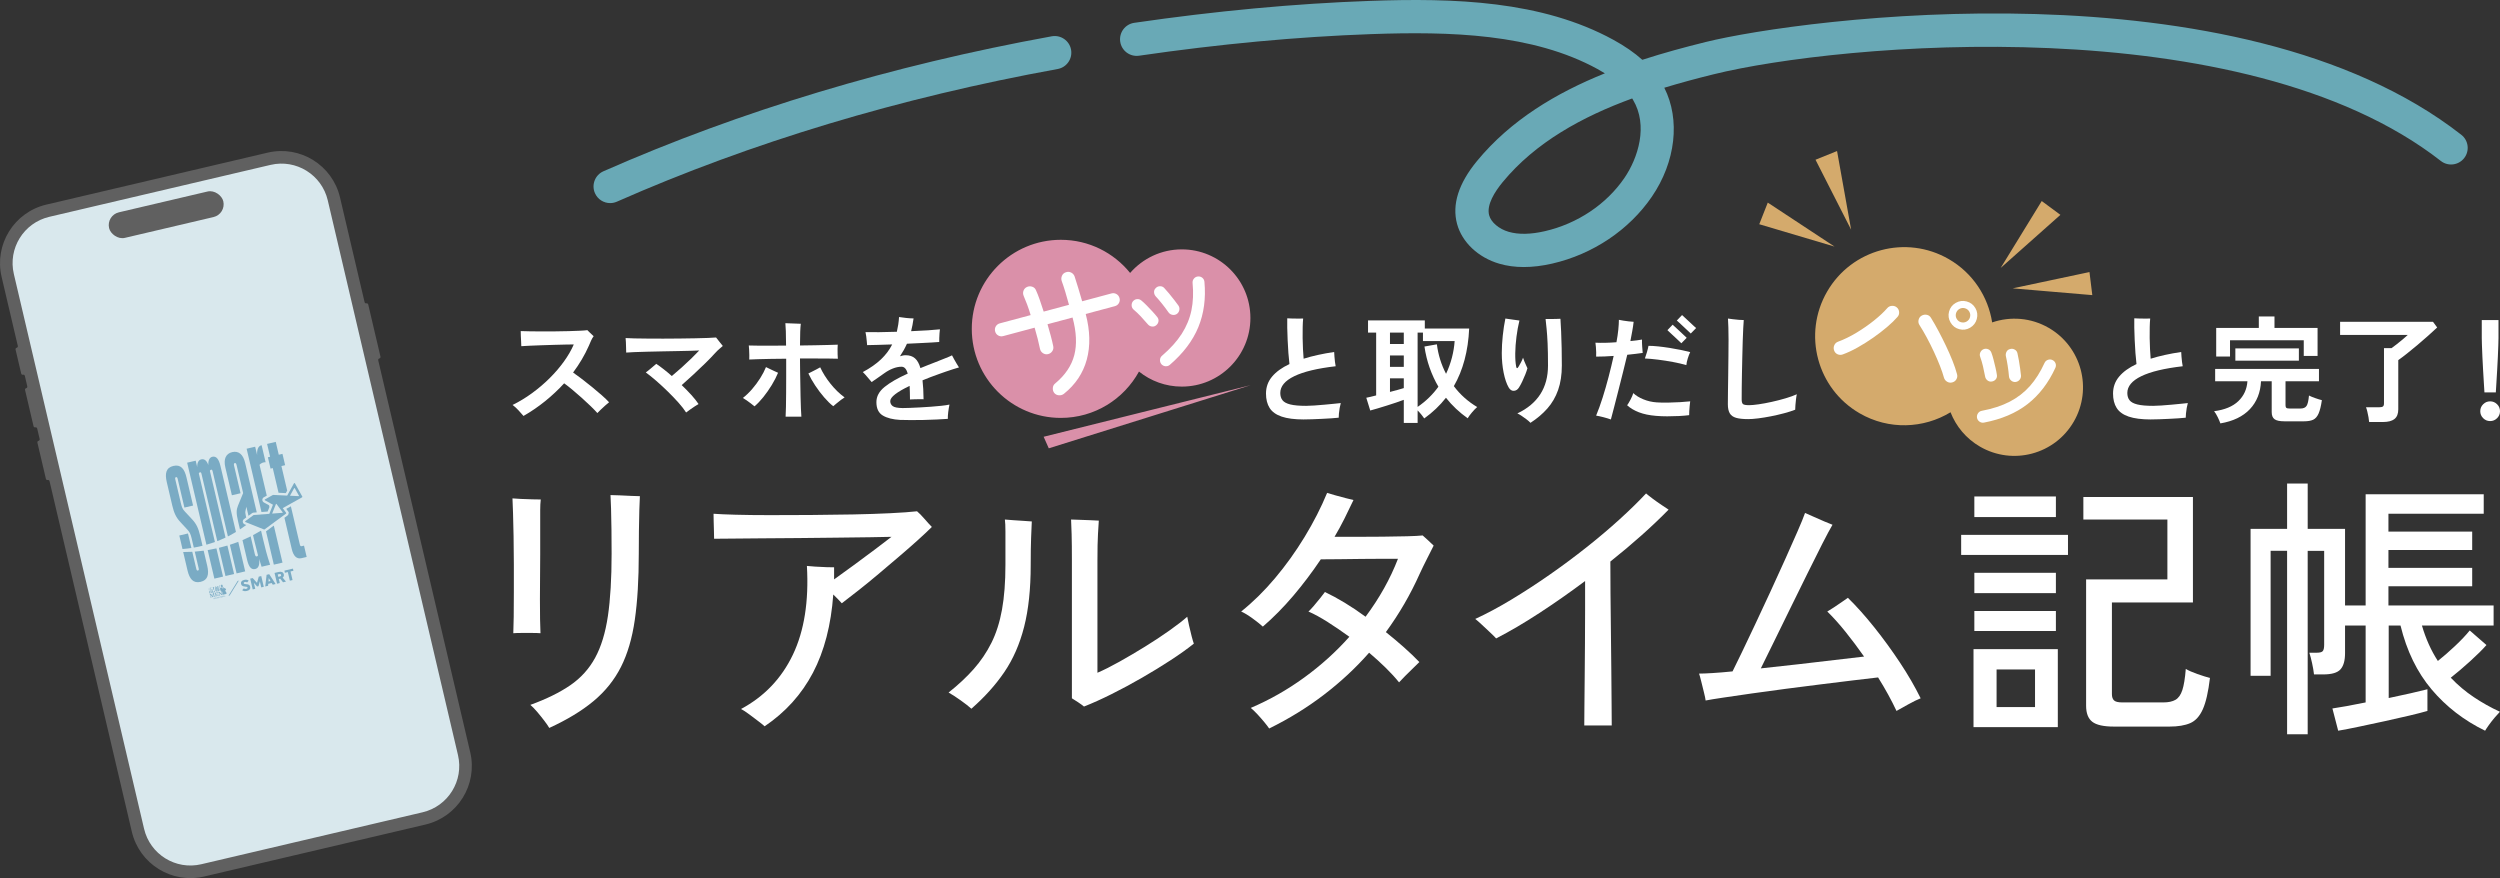 <?xml version="1.0" encoding="UTF-8"?><svg id="_レイヤー_2" xmlns="http://www.w3.org/2000/svg" viewBox="0 0 718.456 252.35"><rect x="0" y="0" width="718.456" height="252.35" fill="#333333" stroke="none"/><defs><style>.cls-1{fill:#7aabc4;}.cls-2{fill:#d9e8ed;}.cls-3{fill:#fff;}.cls-4{fill:#606060;}.cls-5{fill:#da90a9;}.cls-5,.cls-6{fill-rule:evenodd;}.cls-7{fill:#69a9b6;}.cls-6{fill:#d4aa6c;}</style></defs><g id="_レイヤー_2-2"><path class="cls-3" d="M150.446,119.542c-.378-.467-.862-1.012-1.452-1.635-.59-.623-1.151-1.135-1.685-1.535,1.913-.935,3.776-2.063,5.589-3.387,1.813-1.323,3.499-2.758,5.056-4.305,1.557-1.546,2.931-3.148,4.121-4.806,1.19-1.657,2.13-3.287,2.82-4.889-.556,0-1.33.012-2.319.034-.99.022-2.097.05-3.32.084-1.224.033-2.448.072-3.671.117-1.224.045-2.347.089-3.371.133-1.023.045-1.824.089-2.403.134,0-.334-.017-.768-.05-1.302-.033-.534-.062-1.084-.084-1.652-.022-.567-.033-1.029-.033-1.385.667.022,1.523.045,2.569.066,1.045.022,2.208.034,3.487.034s2.581-.005,3.905-.017c1.323-.011,2.597-.034,3.821-.067,1.223-.033,2.303-.072,3.237-.117.934-.044,1.646-.1,2.136-.167.133.133.317.317.55.551.234.233.473.462.718.684.245.223.422.389.534.5-.267.356-.517.79-.75,1.301-.234.512-.44.99-.618,1.435-.601,1.357-1.279,2.676-2.036,3.955-.756,1.28-1.591,2.531-2.503,3.754.712.49,1.546,1.101,2.503,1.835.957.734,1.936,1.507,2.937,2.319,1.001.812,1.936,1.602,2.803,2.369.867.768,1.568,1.441,2.102,2.019-.267.2-.629.506-1.084.918-.456.412-.901.823-1.335,1.234-.434.412-.751.729-.951.951-.467-.534-1.101-1.19-1.902-1.969-.801-.778-1.664-1.58-2.586-2.403-.923-.823-1.83-1.607-2.72-2.353-.89-.745-1.668-1.352-2.336-1.819-1.668,1.824-3.487,3.532-5.457,5.123-1.969,1.591-4.043,3.009-6.224,4.255Z"/><path class="cls-3" d="M197.173,118.541c-.534-.846-1.263-1.786-2.186-2.82-.923-1.034-1.941-2.097-3.053-3.187-1.113-1.089-2.219-2.113-3.32-3.07-1.102-.957-2.108-1.769-3.021-2.436.467-.334.979-.74,1.535-1.218.556-.478,1.045-.896,1.468-1.251.667.445,1.385.968,2.153,1.568s1.54,1.246,2.319,1.936c.912-.756,1.863-1.579,2.853-2.469.99-.89,1.924-1.763,2.803-2.62.878-.856,1.619-1.607,2.219-2.253-.467.022-1.235.05-2.303.084-1.068.034-2.314.062-3.737.084-1.424.022-2.903.05-4.438.084s-3.015.067-4.438.1c-1.424.033-2.675.072-3.754.117-1.079.045-1.852.089-2.319.134,0-.356-.011-.806-.033-1.352-.022-.545-.039-1.085-.05-1.619-.011-.534-.039-.935-.084-1.202.579.045,1.418.079,2.52.1,1.102.022,2.364.04,3.788.05,1.423.011,2.925.017,4.505.017,1.58,0,3.159-.011,4.739-.033,1.58-.022,3.064-.044,4.455-.067,1.39-.022,2.608-.055,3.654-.1,1.045-.044,1.824-.088,2.336-.133.267.334.601.756,1.001,1.268.401.512.712.901.935,1.168-.29.267-.612.545-.968.834-.356.29-.756.679-1.201,1.168-.824.912-1.78,1.902-2.87,2.97-1.09,1.068-2.219,2.142-3.387,3.221s-2.297,2.097-3.387,3.053c1.001.957,1.93,1.908,2.787,2.854.856.946,1.54,1.808,2.052,2.586-.245.134-.612.362-1.101.684-.49.323-.968.651-1.435.985-.467.334-.812.589-1.035.768Z"/><path class="cls-3" d="M216.826,116.772c-.29-.245-.64-.522-1.051-.834-.412-.312-.823-.612-1.235-.901-.412-.289-.762-.511-1.051-.667.935-.734,1.824-1.59,2.67-2.569.845-.979,1.613-2.013,2.303-3.104.689-1.09,1.246-2.158,1.668-3.204.289.133.656.312,1.101.534.445.223.89.434,1.335.634.445.2.79.356,1.035.467-.467,1.134-1.074,2.314-1.819,3.537-.746,1.224-1.547,2.37-2.403,3.438-.857,1.068-1.708,1.958-2.553,2.669ZM225.769,119.742c.044-.646.078-1.568.1-2.77.022-1.201.039-2.569.05-4.104.011-1.535.017-3.148.017-4.839v-4.939c-1.535,0-2.999.017-4.389.05-1.391.034-2.625.062-3.704.084-1.079.022-1.919.056-2.52.1.022-.334.028-.751.017-1.251s-.028-1.006-.05-1.518c-.022-.512-.056-.935-.1-1.269.734.022,1.657.04,2.77.05,1.112.012,2.353.012,3.721,0,1.368-.011,2.775-.017,4.221-.017,0-1.713-.022-3.092-.066-4.138-.045-1.045-.089-1.813-.134-2.303.579.022,1.307.05,2.186.084.878.033,1.629.062,2.252.084-.066.49-.123,1.224-.167,2.203-.045.979-.067,2.325-.067,4.038,1.535-.021,3.003-.044,4.405-.066,1.402-.022,2.664-.05,3.788-.084s2.008-.061,2.653-.084c-.022.312-.039.729-.05,1.251-.011.523-.005,1.04.017,1.552.021.512.044.923.066,1.235-.667-.022-1.563-.039-2.687-.05-1.124-.011-2.386-.017-3.788-.017h-4.405c0,1.023.011,2.164.033,3.42.022,1.257.044,2.537.067,3.838.022,1.302.044,2.564.067,3.788.021,1.224.055,2.331.1,3.321.044.99.088,1.774.133,2.353h-4.539ZM239.451,116.739c-.846-.667-1.718-1.523-2.62-2.57-.901-1.045-1.747-2.163-2.536-3.354-.79-1.19-1.452-2.353-1.985-3.487.267-.134.611-.306,1.034-.518.422-.211.856-.434,1.302-.667.445-.233.801-.428,1.068-.584.711,1.558,1.69,3.121,2.937,4.689,1.246,1.568,2.603,2.887,4.071,3.955-.267.156-.606.389-1.018.701-.412.312-.818.634-1.218.968-.4.334-.746.623-1.035.868Z"/><path class="cls-3" d="M258.704,120.677c-2.114-.112-3.783-.534-5.006-1.269-1.224-.734-1.835-2.013-1.835-3.837,0-1.646.784-3.104,2.353-4.372,1.569-1.268,3.788-2.547,6.658-3.838-.178-.623-.412-1.106-.701-1.452-.29-.345-.656-.517-1.101-.517-.779,0-1.597.167-2.453.5-.856.334-1.685.79-2.486,1.368-.49.356-1.074.768-1.752,1.235-.679.467-1.308.901-1.886,1.301-.334-.378-.746-.862-1.235-1.452-.489-.589-.923-1.062-1.301-1.418,2.113-1.134,3.854-2.353,5.223-3.654,1.368-1.302,2.441-2.731,3.22-4.289-1.535.045-2.942.089-4.222.134-1.279.045-2.275.066-2.986.066-.022-.289-.056-.662-.1-1.118-.045-.456-.095-.923-.15-1.402-.056-.478-.128-.884-.217-1.218,1.001.022,2.303.028,3.904.017,1.602-.011,3.304-.05,5.106-.117.155-.645.289-1.324.4-2.036.111-.712.189-1.446.233-2.203.512.089,1.185.178,2.019.267.834.089,1.552.133,2.153.133-.179,1.313-.412,2.536-.701,3.671,1.757-.067,3.376-.15,4.855-.25,1.48-.1,2.619-.194,3.42-.283-.045.289-.082.662-.115,1.118-.033.457-.057.913-.068,1.368-.01.457-.016.84-.016,1.151-.512.045-1.246.095-2.203.15-.957.056-2.041.111-3.253.167-1.213.056-2.486.117-3.821.184-.29.646-.601,1.263-.935,1.852-.334.59-.69,1.174-1.068,1.752.267-.089.534-.161.801-.217.267-.055.545-.084.834-.084,1.112,0,2.007.301,2.687.901.678.601,1.196,1.535,1.552,2.803.645-.267,1.318-.539,2.02-.818.699-.278,1.428-.562,2.186-.851,1.045-.422,2.023-.812,2.936-1.168.912-.355,1.559-.634,1.936-.834.156.289.357.662.602,1.118.244.457.5.901.768,1.335.268.434.479.773.635,1.018-.445.111-1.02.284-1.719.517-.701.233-1.402.467-2.104.701-.701.234-1.285.44-1.752.618-1.824.646-3.459,1.268-4.905,1.869.178,1.535.278,3.349.3,5.439-.334-.022-.751-.027-1.251-.017-.5.012-.99.022-1.468.033-.479.012-.874.028-1.185.05-.022-.712-.034-1.396-.034-2.052s-.022-1.273-.066-1.852c-1.825.867-3.209,1.668-4.155,2.402-.946.734-1.418,1.391-1.418,1.969,0,.601.234,1.079.701,1.435.467.356,1.413.545,2.837.567.534,0,1.235-.017,2.102-.05.868-.033,1.824-.078,2.87-.133,1.045-.056,2.103-.122,3.171-.201,1.066-.078,2.068-.167,3.002-.267.936-.1,1.713-.217,2.338-.351-.135.623-.252,1.335-.352,2.136s-.139,1.457-.117,1.969c-.934.067-2.008.128-3.219.184-1.213.056-2.459.1-3.739.134-1.279.033-2.508.044-3.688.033s-2.191-.028-3.037-.05Z"/><path class="cls-3" d="M374.703,120.543c-2.647,0-4.772-.272-6.374-.817-1.602-.545-2.753-1.368-3.454-2.47-.7-1.101-1.051-2.486-1.051-4.155,0-1.846.578-3.465,1.735-4.855,1.156-1.39,2.825-2.597,5.006-3.621-.112-.89-.212-1.941-.301-3.154-.089-1.212-.161-2.458-.217-3.738-.056-1.279-.095-2.469-.117-3.57-.022-1.102-.022-1.997,0-2.687.4.022.901.045,1.502.066.601.022,1.185.028,1.752.017s1.007-.017,1.318-.017c-.066.646-.111,1.458-.134,2.437s-.028,2.024-.017,3.137c.011,1.113.045,2.191.101,3.237.055,1.046.116,1.958.184,2.736,1.268-.4,2.636-.762,4.104-1.084,1.468-.322,3.025-.606,4.672-.851.021.378.05.823.083,1.335.034.512.084,1.018.15,1.518.067.5.134.918.2,1.251-5.251.601-9.216,1.552-11.896,2.854-2.682,1.301-4.021,2.909-4.021,4.822,0,.846.211,1.541.634,2.085.423.545,1.174.951,2.253,1.218,1.079.267,2.597.4,4.555.4.623,0,1.402-.033,2.337-.1.934-.067,1.907-.145,2.92-.234,1.012-.088,1.94-.178,2.786-.267s1.479-.156,1.902-.2c-.111.378-.217.846-.317,1.401-.1.557-.173,1.09-.217,1.602-.045.511-.066.912-.066,1.201-.601.067-1.324.128-2.169.184-.847.055-1.741.105-2.687.15-.946.044-1.869.084-2.771.117-.9.033-1.696.05-2.386.05Z"/><path class="cls-3" d="M403.426,121.544v-6.641c-.646.245-1.396.512-2.253.801-.856.29-1.747.579-2.67.868-.924.29-1.797.557-2.619.801-.824.245-1.524.445-2.103.601l-1.135-3.671c.289-.044.678-.128,1.168-.25.489-.122,1.045-.261,1.668-.417v-18.054h-2.336v-3.504h16.319v2.336h12.748c-.29,6.452-1.758,11.97-4.405,16.552.912,1.224,1.93,2.336,3.054,3.337,1.123,1.001,2.341,1.891,3.654,2.669-.468.4-.968.918-1.502,1.552-.534.634-.946,1.196-1.235,1.686-1.179-.846-2.291-1.757-3.337-2.737-1.046-.979-2.014-2.036-2.903-3.17-1.735,2.225-3.815,4.205-6.24,5.94-.156-.245-.417-.595-.784-1.051-.367-.456-.74-.873-1.118-1.251v3.604h-3.971ZM399.454,98.852h3.972v-3.271h-3.972v3.271ZM399.454,105.426h3.972v-3.271h-3.972v3.271ZM399.454,112.634c.778-.2,1.513-.395,2.202-.584.689-.188,1.279-.361,1.77-.517v-2.803h-3.972v3.904ZM407.396,116.939c1.201-.823,2.303-1.724,3.304-2.703,1.001-.979,1.891-2.013,2.67-3.104-1.001-1.713-1.841-3.532-2.52-5.456s-1.174-3.955-1.485-6.09l3.571-.634c.378,3.003,1.256,5.829,2.636,8.477.712-1.513,1.273-3.064,1.686-4.655.411-1.591.673-3.176.784-4.756h-9.11v-2.436h-1.535v21.358Z"/><path class="cls-3" d="M436.526,111.366c-.378.601-.867.918-1.468.951-.601.034-1.102-.294-1.502-.984-.601-1.045-1.079-2.453-1.436-4.222-.355-1.769-.533-3.654-.533-5.656,0-1.557.094-3.226.283-5.006.188-1.78.439-3.415.751-4.906.646.089,1.34.189,2.086.301.745.111,1.396.2,1.952.267-.356,1.447-.64,2.999-.851,4.655-.212,1.658-.329,3.243-.351,4.756-.022,1.513.066,2.792.267,3.837.044.29.134.434.267.434.134,0,.289-.167.468-.5.178-.289.395-.679.65-1.168s.451-.935.584-1.335c.089.289.217.64.384,1.051s.334.795.501,1.151c.167.356.295.634.384.834-.134.49-.334,1.074-.601,1.752-.268.679-.562,1.357-.885,2.036-.322.679-.64,1.263-.951,1.752ZM439.83,121.511c-.267-.289-.64-.617-1.117-.984-.479-.367-.963-.712-1.452-1.035-.489-.323-.89-.55-1.201-.684,2.914-1.379,5.111-3.214,6.591-5.506,1.479-2.291,2.219-5.05,2.219-8.276,0-2.558-.039-4.672-.116-6.341-.078-1.668-.173-3.053-.284-4.155-.111-1.101-.212-2.052-.3-2.853h1.268c.534,0,1.073-.005,1.619-.017.545-.011,1.006-.028,1.385-.05.066.957.133,2.181.2,3.671.066,1.491.116,3.087.15,4.789.033,1.702.05,3.354.05,4.956,0,2.669-.356,5.017-1.068,7.042s-1.74,3.799-3.087,5.323c-1.346,1.524-2.965,2.897-4.855,4.121Z"/><path class="cls-3" d="M462.937,120.543c-.623-.223-1.341-.439-2.153-.651-.812-.211-1.507-.362-2.085-.45.645-1.557,1.268-3.281,1.868-5.173.601-1.891,1.168-3.859,1.702-5.907.534-2.046,1.023-4.071,1.469-6.073-1.803.133-3.482.2-5.039.2.021-.312.027-.723.017-1.235-.012-.512-.039-1.029-.084-1.552-.045-.522-.089-.929-.133-1.218.822.045,1.763.056,2.819.034s2.13-.078,3.221-.167c.244-1.29.422-2.492.534-3.604.11-1.112.166-2.058.166-2.837.334.067.757.145,1.269.234s1.04.162,1.585.217c.545.056,1.007.095,1.385.117-.089.846-.223,1.741-.4,2.687-.178.946-.355,1.897-.533,2.853.645-.066,1.251-.133,1.818-.2.567-.066,1.073-.144,1.519-.233-.022.534-.006,1.196.05,1.985.056.79.105,1.408.15,1.853-.579.089-1.252.178-2.02.267-.768.089-1.574.179-2.419.267-.356,1.513-.757,3.154-1.201,4.922-.445,1.769-.891,3.532-1.335,5.29-.445,1.757-.856,3.365-1.235,4.822-.378,1.458-.689,2.642-.934,3.554ZM475.886,119.509c-1.892-.156-3.516-.496-4.873-1.018s-2.491-1.196-3.403-2.019c.312-.445.645-1.006,1.001-1.685.355-.679.611-1.285.768-1.819.712.69,1.674,1.285,2.887,1.785,1.212.501,2.497.796,3.854.885.979.066,2.063.089,3.254.066,1.189-.022,2.347-.066,3.47-.133,1.124-.067,2.086-.145,2.887-.234-.045.356-.095.796-.149,1.318-.057.523-.096,1.023-.117,1.502-.022.479-.033.862-.033,1.151-.846.111-1.819.195-2.92.25-1.102.055-2.226.084-3.371.084s-2.23-.045-3.253-.133ZM484.629,104.925c-1.157-.334-2.453-.634-3.888-.901-1.436-.267-2.859-.489-4.271-.667-1.413-.178-2.665-.289-3.755-.334.178-.467.372-1.068.584-1.802.211-.734.361-1.346.45-1.835.823,0,1.764.056,2.82.167,1.057.112,2.146.256,3.271.434,1.123.178,2.196.373,3.221.584,1.022.211,1.913.417,2.669.617-.245.512-.479,1.124-.7,1.835-.223.712-.356,1.346-.4,1.902ZM483.193,98.651c-.045-.044-.2-.194-.467-.451-.268-.255-.59-.562-.968-.917-.379-.355-.757-.706-1.135-1.051-.379-.345-.701-.645-.968-.901s-.423-.406-.467-.451l1.501-1.568c.067.066.301.284.701.65.4.367.845.779,1.335,1.235.489.457.929.868,1.318,1.235.389.367.617.584.684.651l-1.535,1.568ZM485.896,95.848c-.066-.067-.295-.284-.684-.651-.39-.367-.829-.778-1.318-1.235-.489-.456-.93-.867-1.318-1.234-.39-.367-.617-.573-.684-.618l1.501-1.568c.067.067.301.284.701.651s.845.779,1.335,1.235c.489.456.929.868,1.318,1.234.389.367.617.573.684.618l-1.535,1.568Z"/><path class="cls-3" d="M502.362,120.443c-1.447,0-2.593-.123-3.438-.367-.846-.245-1.452-.679-1.819-1.301-.366-.623-.55-1.49-.55-2.603,0-1.045.011-2.28.033-3.704.021-1.424.044-2.903.066-4.438.022-1.891.045-3.771.066-5.64.022-1.869.034-3.471.034-4.806,0-1.202-.017-2.37-.051-3.504-.033-1.135-.072-1.98-.116-2.537.312.045.756.106,1.335.184.578.079,1.168.139,1.769.184.601.045,1.079.067,1.435.067-.045.49-.095,1.268-.15,2.336s-.105,2.309-.149,3.721c-.045,1.413-.084,2.903-.117,4.472s-.066,3.126-.1,4.672c-.034,1.546-.057,2.976-.067,4.288-.012,1.313-.017,2.415-.017,3.304,0,.712.134,1.168.4,1.368.268.2.846.3,1.735.3.668,0,1.58-.084,2.736-.25,1.157-.167,2.414-.4,3.771-.701,1.356-.3,2.675-.639,3.954-1.018,1.279-.378,2.364-.767,3.254-1.168-.089.356-.167.824-.233,1.402-.066.579-.123,1.146-.167,1.702-.045.557-.066,1.001-.066,1.335-.913.356-1.975.696-3.188,1.018s-2.464.611-3.754.868c-1.291.255-2.515.456-3.671.601-1.157.145-2.136.217-2.937.217Z"/><path class="cls-3" d="M618.128,120.543c-2.647,0-4.772-.272-6.374-.817-1.602-.545-2.753-1.368-3.454-2.47-.7-1.101-1.051-2.486-1.051-4.155,0-1.846.578-3.465,1.735-4.855,1.156-1.39,2.825-2.597,5.006-3.621-.112-.89-.212-1.941-.301-3.154-.089-1.212-.161-2.458-.217-3.738-.056-1.279-.095-2.469-.117-3.57-.022-1.102-.022-1.997,0-2.687.4.022.901.045,1.502.066.601.022,1.185.028,1.752.017s1.007-.017,1.318-.017c-.066.646-.111,1.458-.134,2.437s-.028,2.024-.017,3.137c.011,1.113.045,2.191.101,3.237.055,1.046.116,1.958.184,2.736,1.268-.4,2.636-.762,4.104-1.084,1.468-.322,3.025-.606,4.672-.851.021.378.05.823.083,1.335.034.512.084,1.018.15,1.518.067.5.134.918.2,1.251-5.251.601-9.216,1.552-11.896,2.854-2.682,1.301-4.021,2.909-4.021,4.822,0,.846.211,1.541.634,2.085.423.545,1.174.951,2.253,1.218,1.079.267,2.597.4,4.555.4.623,0,1.402-.033,2.337-.1.934-.067,1.907-.145,2.92-.234,1.012-.088,1.94-.178,2.786-.267s1.479-.156,1.902-.2c-.111.378-.217.846-.317,1.401-.1.557-.173,1.09-.217,1.602-.045.511-.066.912-.066,1.201-.601.067-1.324.128-2.169.184-.847.055-1.741.105-2.687.15-.946.044-1.869.084-2.771.117-.9.033-1.696.05-2.386.05Z"/><path class="cls-3" d="M638.098,121.678c-.156-.467-.406-1.057-.751-1.769-.345-.712-.695-1.29-1.051-1.735,3.048-.4,5.367-1.363,6.958-2.887,1.59-1.523,2.464-3.432,2.619-5.723h-9.277v-3.538h29.834v3.538h-9.61v6.941c0,.334.077.567.233.701.155.133.479.2.968.2h3.07c.845,0,1.435-.25,1.769-.751s.567-1.496.701-2.987c.422.223,1.012.467,1.769.734.756.267,1.401.467,1.936.601-.245,1.691-.562,2.976-.951,3.854-.39.878-.907,1.468-1.552,1.769-.646.3-1.514.451-2.604.451h-5.673c-1.335,0-2.275-.2-2.819-.601-.546-.401-.818-1.08-.818-2.036v-8.876h-3.07c-.155,3.249-1.224,5.923-3.203,8.026-1.98,2.102-4.806,3.465-8.477,4.088ZM636.896,102.456v-8.209h12.247v-3.304h4.505v3.304h12.381v8.043h-3.971v-4.505h-21.191v4.672h-3.971ZM642.402,103.657v-3.538h18.255v3.538h-18.255Z"/><path class="cls-3" d="M680.847,121.277c-.022-.378-.084-.84-.184-1.385-.101-.545-.212-1.079-.334-1.602-.122-.522-.25-.939-.384-1.251h3.805c.489,0,.839-.072,1.051-.217.211-.145.317-.451.317-.918v-15.852h2.169c.422-.311.923-.689,1.502-1.134.578-.445,1.156-.912,1.735-1.402.578-.489,1.056-.912,1.435-1.268h-19.455v-3.771h26.697l1.201,1.635c-.713.667-1.552,1.435-2.52,2.303s-1.98,1.747-3.037,2.636c-1.057.89-2.075,1.725-3.054,2.503-.979.779-1.835,1.424-2.569,1.936v14.149c0,1.268-.362,2.191-1.085,2.77-.723.578-1.83.868-3.32.868h-3.971Z"/><path class="cls-3" d="M715.619,121.01c-.778,0-1.446-.278-2.002-.834-.557-.556-.834-1.223-.834-2.002s.277-1.446.834-2.002c.556-.556,1.224-.834,2.002-.834s1.446.279,2.003.834c.556.556.834,1.224.834,2.002s-.278,1.446-.834,2.002c-.557.556-1.225.834-2.003.834ZM713.984,112.768c-.045-.689-.101-1.596-.167-2.72s-.14-2.336-.217-3.638c-.078-1.301-.146-2.581-.2-3.838-.056-1.256-.101-2.369-.134-3.337s-.05-1.663-.05-2.086v-5.172h4.806v5.172c0,.423-.017,1.118-.051,2.086-.033.968-.078,2.081-.133,3.337-.056,1.257-.123,2.537-.2,3.838-.078,1.302-.15,2.514-.217,3.638-.067,1.124-.123,2.03-.167,2.72h-3.271Z"/><path class="cls-5" d="M299.924,125.518l1.476,3.323,58.043-18.16-59.519,14.838ZM327.324,106.781c3.374,2.699,7.646,4.323,12.302,4.323,10.89,0,19.719-8.829,19.719-19.719s-8.828-19.718-19.719-19.718c-5.93,0-11.236,2.63-14.85,6.773-4.691-5.806-11.867-9.523-19.913-9.523-14.134,0-25.592,11.457-25.592,25.591,0,14.135,11.458,25.592,25.592,25.592,9.687,0,18.115-5.383,22.461-13.32Z"/><path class="cls-3" d="M305.744,113.186c-.437.321-.923.458-1.458.414-.535-.046-.974-.27-1.314-.673-.312-.41-.449-.89-.406-1.439.042-.548.267-.979.678-1.292,2.873-2.396,4.703-5.11,5.49-8.139.786-3.029.62-6.632-.498-10.808l-7.199,1.929c.34,1.16.655,2.281.946,3.365.29,1.084.524,2.067.703,2.95.11.522.015,1.006-.288,1.449-.302.444-.714.721-1.236.832-.522.111-1.006.016-1.45-.287-.444-.302-.722-.714-.833-1.237-.178-.881-.398-1.839-.66-2.874-.263-1.034-.557-2.102-.882-3.208l-9.027,2.419c-.515.138-.996.08-1.442-.18-.447-.257-.74-.644-.878-1.16-.138-.514-.078-.995.181-1.442.258-.446.645-.739,1.159-.877l8.865-2.375c-.318-1.077-.655-2.091-1.012-3.042s-.684-1.763-.98-2.439c-.227-.52-.247-1.03-.062-1.531.186-.499.525-.859,1.019-1.079.492-.22.997-.238,1.511-.057.514.183.866.524,1.059,1.025.346.749.707,1.662,1.082,2.739.377,1.076.75,2.204,1.125,3.381l7.279-1.951c-.342-1.273-.696-2.515-1.064-3.725-.367-1.209-.711-2.25-1.033-3.123-.165-.507-.139-1.009.077-1.502.217-.494.579-.823,1.087-.988.527-.199,1.033-.183,1.518.051.482.235.821.602,1.014,1.102.301.907.645,2,1.03,3.275.386,1.278.771,2.577,1.153,3.897l8.418-2.255c.515-.138.996-.078,1.443.18.446.259.738.646.876,1.159.139.517.079.997-.179,1.443-.259.448-.646.739-1.16.877l-8.377,2.244c1.266,4.834,1.368,9.201.308,13.103-1.062,3.902-3.255,7.186-6.58,9.847Z"/><path class="cls-3" d="M332.26,93.485c-.355.299-.768.417-1.234.353-.468-.063-.852-.273-1.149-.629-.639-.758-1.314-1.514-2.024-2.269-.711-.753-1.384-1.394-2.019-1.921-.373-.307-.579-.696-.617-1.165-.038-.468.081-.887.362-1.253.307-.371.693-.584,1.158-.637.465-.052.884.076,1.257.382.483.394,1.006.879,1.566,1.455.562.576,1.107,1.149,1.638,1.718.53.571.973,1.084,1.328,1.54.333.377.468.797.404,1.265-.064.468-.287.856-.67,1.16ZM338.19,90.241c-.397.252-.827.331-1.287.235-.462-.093-.832-.336-1.111-.727-.523-.76-1.135-1.577-1.833-2.451-.699-.872-1.291-1.563-1.776-2.074-.325-.348-.501-.759-.525-1.232-.025-.473.137-.871.484-1.197.314-.345.717-.525,1.207-.54.489-.015.897.151,1.224.5.401.415.861.938,1.38,1.569.518.631,1.02,1.261,1.507,1.885.486.625.895,1.17,1.223,1.633.251.398.33.827.235,1.289-.094.46-.336.831-.727,1.109ZM336.179,104.857c-.356.298-.765.43-1.224.394-.461-.037-.854-.229-1.18-.578-.307-.383-.442-.811-.409-1.286.032-.472.227-.859.583-1.158,2.409-2.069,4.295-4.166,5.658-6.289,1.363-2.123,2.293-4.377,2.787-6.761.494-2.385.605-5.007.332-7.869-.043-.484.092-.904.402-1.264.311-.359.693-.556,1.149-.591.482-.042.901.085,1.257.382.356.297.555.688.598,1.169.434,4.767-.148,9.099-1.748,12.999-1.599,3.901-4.334,7.519-8.206,10.851Z"/><path class="cls-6" d="M601.291,84.812l-.815-6.628-22.07,4.685,22.885,1.943ZM586.759,57.774l-11.801,19.229,17.168-15.257-5.368-3.972ZM527.936,43.404l-6.191,2.503,10.237,20.106-4.046-22.609ZM508.028,58.225l-2.448,6.213,21.629,6.422-19.18-12.635ZM588.76,94.218c-5.136-2.965-11.045-3.34-16.248-1.56-1.16-7.374-5.515-14.181-12.484-18.203-12.24-7.068-27.892-2.874-34.959,9.367-7.067,12.242-2.873,27.892,9.367,34.96,8.389,4.844,18.38,4.396,26.112-.305,1.572,4.024,4.46,7.566,8.492,9.894,9.431,5.446,21.491,2.214,26.936-7.217,5.445-9.432,2.214-21.492-7.218-26.936Z"/><path class="cls-3" d="M529.575,101.857c-.513.183-1.011.167-1.49-.047-.479-.215-.812-.579-.994-1.093-.183-.513-.166-1.016.054-1.511.219-.493.584-.831,1.097-1.015,1.739-.64,3.509-1.505,5.309-2.595s3.476-2.255,5.025-3.498c1.552-1.243,2.808-2.419,3.771-3.528.338-.404.783-.626,1.332-.67.549-.042,1.024.106,1.428.446s.626.784.67,1.333c.042.549-.12,1.021-.485,1.417-.757.875-1.744,1.831-2.965,2.872-1.222,1.041-2.553,2.065-3.997,3.075-1.445,1.01-2.92,1.939-4.424,2.788s-2.946,1.524-4.33,2.028ZM561.071,109.888c-.507.157-1,.098-1.479-.175-.479-.272-.794-.675-.942-1.208-.264-.971-.648-2.097-1.149-3.378-.502-1.28-1.075-2.617-1.721-4.008-.646-1.392-1.329-2.756-2.048-4.095-.718-1.338-1.427-2.55-2.126-3.636-.285-.454-.364-.948-.237-1.48s.414-.928.86-1.187c.48-.278.981-.363,1.505-.253.521.109.923.405,1.202.886.711,1.148,1.435,2.415,2.169,3.801.734,1.387,1.447,2.803,2.137,4.25.689,1.446,1.312,2.869,1.871,4.266.558,1.397.988,2.673,1.29,3.828.155.507.106.995-.149,1.464-.255.469-.65.778-1.183.926ZM563.047,94.6c-1.085-.289-1.916-.93-2.493-1.926s-.722-2.036-.434-3.121c.296-1.112.94-1.95,1.933-2.514s2.03-.702,3.115-.413c1.112.296,1.952.934,2.519,1.912.568.979.704,2.024.408,3.136-.288,1.085-.925,1.918-1.907,2.499-.981.581-2.028.723-3.141.427ZM563.577,92.606c.57.151,1.104.084,1.603-.205.497-.289.818-.704.963-1.247.151-.569.082-1.103-.205-1.601-.289-.498-.719-.823-1.289-.975-.543-.145-1.062-.072-1.561.217-.498.289-.822.718-.974,1.287-.145.543-.072,1.063.217,1.561.288.498.703.818,1.246.963Z"/><path class="cls-3" d="M570.148,121.452c-.457.081-.877-.009-1.258-.27-.381-.261-.624-.623-.732-1.088-.075-.484.02-.924.284-1.319.264-.393.626-.631,1.083-.713,3.12-.592,5.8-1.47,8.041-2.632,2.24-1.16,4.169-2.651,5.785-4.472,1.617-1.82,3.02-4.039,4.211-6.656.204-.439.53-.737.978-.894.449-.157.88-.137,1.292.06.438.204.738.523.899.959.16.434.139.872-.065,1.311-2,4.348-4.664,7.814-7.994,10.398-3.331,2.584-7.505,4.357-12.523,5.316ZM572.42,109.64c-.457.082-.874-.021-1.247-.31-.374-.288-.601-.661-.682-1.119-.176-.976-.386-1.967-.624-2.976-.24-1.007-.505-1.898-.793-2.672-.17-.452-.155-.891.046-1.316.2-.427.513-.728.937-.905.453-.17.894-.162,1.323.024.43.188.729.507.899.959.223.582.434,1.263.633,2.042s.387,1.548.562,2.306.305,1.425.384,1.997c.102.492.008.924-.279,1.298-.29.374-.675.598-1.159.672ZM579.178,109.783c-.47.021-.881-.126-1.233-.438-.354-.312-.553-.706-.601-1.184-.075-.919-.197-1.933-.368-3.038s-.339-2-.506-2.684c-.108-.464-.057-.908.158-1.33.213-.422.553-.688,1.018-.796.444-.144.882-.1,1.315.131.432.231.702.579.812,1.044.141.56.279,1.243.413,2.048.134.806.256,1.601.368,2.385.11.785.191,1.46.244,2.025.021.471-.124.882-.437,1.235s-.707.552-1.184.6Z"/><path class="cls-3" d="M147.513,181.975c.052-1.052.091-2.617.118-4.696.026-2.077.04-4.432.04-7.063v-8.128c0-2.788-.027-5.458-.079-8.011-.053-2.551-.106-4.787-.158-6.708-.053-1.92-.106-3.301-.158-4.143.525.053,1.341.106,2.446.158,1.105.053,2.21.093,3.315.119,1.104.027,1.894.039,2.367.039-.106.896-.158,1.894-.158,2.999v12.706c0,2-.014,4.117-.04,6.354-.027,2.236-.039,4.433-.039,6.59s.012,4.091.039,5.801c.026,1.71.065,3.038.119,3.985-.58-.052-1.381-.079-2.407-.079h-3.039c-1,0-1.789.027-2.367.079ZM157.851,209.202c-.264-.474-.724-1.145-1.381-2.013-.658-.868-1.355-1.736-2.091-2.604-.737-.868-1.395-1.539-1.973-2.013,4.629-1.683,8.457-3.563,11.482-5.643,3.025-2.078,5.406-4.708,7.143-7.892s2.959-7.183,3.67-11.996c.71-4.814,1.065-10.799,1.065-17.954,0-2.368-.014-4.669-.04-6.906-.027-2.236-.067-4.235-.119-5.998-.053-1.762-.106-3.064-.158-3.907.631,0,1.512.027,2.644.079,1.13.053,2.249.106,3.354.158,1.105.053,1.92.079,2.446.079-.053.842-.106,2.158-.158,3.946-.053,1.79-.092,3.776-.118,5.958-.027,2.184-.04,4.38-.04,6.59,0,7.418-.382,13.771-1.145,19.059-.763,5.288-2.091,9.8-3.985,13.535-1.894,3.736-4.512,6.998-7.853,9.786-3.342,2.789-7.59,5.366-12.746,7.734Z"/><path class="cls-3" d="M219.74,208.729c-.264-.265-.829-.725-1.697-1.382-.868-.658-1.776-1.341-2.723-2.052-.947-.71-1.736-1.223-2.368-1.539,6.681-3.577,11.653-8.786,14.916-15.626,3.261-6.839,4.603-15.336,4.025-25.491.525.054,1.328.118,2.407.197,1.078.079,2.157.132,3.236.158,1.078.027,1.802.039,2.17.039v3.473c1.683-1.21,3.591-2.591,5.722-4.144,2.131-1.551,4.169-3.063,6.116-4.538,1.946-1.472,3.499-2.656,4.657-3.551-1.316.053-3.354.092-6.117.118-2.762.027-5.933.067-9.51.119-3.579.053-7.249.092-11.009.118-3.762.027-7.354.053-10.773.079-3.42.027-6.34.053-8.76.079-2.421.027-4.025.04-4.814.04,0-.474-.013-1.17-.039-2.091-.027-.92-.053-1.867-.079-2.841-.027-.973-.04-1.723-.04-2.249,1.368.106,3.473.197,6.313.276,2.841.079,6.129.118,9.865.118,3.735,0,7.667-.012,11.798-.04,4.13-.026,8.168-.079,12.114-.158,3.946-.079,7.523-.197,10.733-.355,3.209-.158,5.762-.342,7.656-.553.578.474,1.301,1.211,2.17,2.21.867,1,1.564,1.763,2.092,2.289-1,1-2.316,2.237-3.947,3.709-1.631,1.474-3.432,3.052-5.406,4.735-1.973,1.685-3.973,3.381-5.997,5.09-2.026,1.711-3.959,3.289-5.801,4.735-1.842,1.448-3.42,2.671-4.735,3.67-.264-.315-.619-.697-1.065-1.145-.447-.446-.907-.907-1.381-1.381-.631,8.787-2.579,16.284-5.84,22.492-3.263,6.209-7.892,11.339-13.89,15.39Z"/><path class="cls-3" d="M279.159,203.678c-.685-.632-1.71-1.434-3.078-2.407s-2.525-1.723-3.473-2.249c2.788-2.21,5.195-4.459,7.222-6.748,2.024-2.289,3.722-4.801,5.09-7.537,1.368-2.735,2.381-5.919,3.039-9.549.657-3.631.986-7.918.986-12.864v-9.589c0-1.5-.053-2.644-.158-3.433.632.053,1.46.119,2.486.197,1.026.079,2.024.146,2.999.197.973.053,1.723.106,2.249.158-.053,1-.118,2.552-.197,4.656-.079,2.105-.118,4.735-.118,7.892,0,6.893-.632,12.812-1.895,17.757-1.263,4.946-3.156,9.273-5.682,12.982s-5.683,7.221-9.471,10.536ZM311.516,203.046c-.369-.315-.947-.736-1.736-1.263-.789-.525-1.369-.894-1.736-1.104v-39.618c0-3.051-.027-5.564-.079-7.537-.053-1.973-.105-3.38-.157-4.222.524,0,1.314.027,2.367.079,1.052.053,2.117.092,3.196.118,1.078.027,1.881.067,2.407.119-.054.789-.132,2.065-.237,3.828-.105,1.763-.157,4.329-.157,7.695v32.199c1.841-.789,3.958-1.854,6.353-3.196,2.394-1.342,4.827-2.774,7.301-4.301,2.472-1.525,4.786-3.051,6.944-4.578,2.157-1.525,3.894-2.866,5.209-4.024.104.579.276,1.408.513,2.485.237,1.079.486,2.119.75,3.118.263,1,.474,1.71.631,2.131-1.842,1.474-4.052,3.052-6.629,4.734-2.578,1.685-5.327,3.368-8.247,5.052s-5.828,3.249-8.721,4.695c-2.895,1.447-5.552,2.644-7.971,3.591Z"/><path class="cls-3" d="M364.74,209.359c-.315-.474-.789-1.093-1.421-1.854-.631-.764-1.29-1.513-1.973-2.249-.685-.736-1.315-1.342-1.895-1.815,5.419-2.314,10.536-5.221,15.351-8.721,4.813-3.498,9.141-7.404,12.982-11.72-2.105-1.525-4.171-2.933-6.195-4.222-2.026-1.289-3.881-2.302-5.564-3.039.368-.315.868-.841,1.5-1.578.631-.736,1.263-1.499,1.894-2.289.632-.789,1.078-1.367,1.342-1.735,1.788.842,3.683,1.868,5.683,3.077,1.999,1.211,3.998,2.553,5.998,4.025,3.997-5.367,7.103-10.917,9.312-16.652h-4.262c-1.843,0-3.881.014-6.116.039-2.237.027-4.394.054-6.472.079-2.079.027-3.854.04-5.327.04-2.474,3.683-5.104,7.169-7.892,10.457-2.79,3.288-5.71,6.248-8.761,8.878-.685-.631-1.657-1.407-2.92-2.328-1.263-.92-2.367-1.591-3.314-2.013,3.366-2.683,6.602-5.865,9.707-9.549,3.104-3.683,5.945-7.642,8.523-11.877,2.577-4.235,4.735-8.457,6.472-12.667.474.158,1.223.382,2.249.671,1.025.29,2.052.566,3.078.829,1.025.264,1.775.448,2.249.553-.843,1.789-1.711,3.578-2.604,5.366-.896,1.79-1.843,3.526-2.841,5.209h6.234c2.472,0,4.998-.012,7.576-.04,2.577-.026,4.905-.065,6.984-.118,2.078-.052,3.591-.131,4.538-.237.421.369.959.855,1.618,1.46.657.605,1.17,1.092,1.539,1.46-.422.842-1.054,2.092-1.895,3.749-.842,1.657-1.553,3.117-2.131,4.38-2.632,5.893-5.867,11.471-9.707,16.73,1.841,1.474,3.577,2.934,5.209,4.381,1.63,1.447,3.104,2.854,4.419,4.222-.315.315-.882.868-1.696,1.657-.816.789-1.618,1.579-2.407,2.368s-1.369,1.395-1.736,1.814c-1.053-1.314-2.315-2.695-3.788-4.143-1.474-1.447-3.078-2.907-4.814-4.381-3.84,4.368-8.167,8.394-12.982,12.075-4.813,3.684-10.062,6.918-15.744,9.707Z"/><path class="cls-3" d="M455.293,208.491c0-1.263.012-3.104.039-5.524.026-2.419.052-5.169.079-8.247.025-3.078.052-6.274.079-9.589.025-3.314.039-6.55.039-9.707v-8.444c-4.367,3.263-8.748,6.327-13.14,9.194-4.395,2.868-8.537,5.301-12.431,7.3-.315-.367-.882-.934-1.696-1.696-.816-.763-1.632-1.525-2.446-2.289-.816-.762-1.435-1.302-1.855-1.618,3.315-1.525,6.8-3.394,10.457-5.603,3.656-2.21,7.312-4.59,10.97-7.143,3.656-2.552,7.194-5.182,10.615-7.892,3.419-2.709,6.59-5.393,9.51-8.05,2.92-2.656,5.432-5.116,7.537-7.379.42.369,1.052.868,1.894,1.5.842.631,1.697,1.237,2.565,1.815.868.58,1.539,1.026,2.013,1.342-4.684,4.788-10.26,9.76-16.731,14.916,0,2.525.013,5.552.039,9.076.026,3.525.065,7.221.119,11.088.052,3.867.091,7.604.118,11.207.025,3.604.052,6.801.079,9.589.025,2.789.039,4.84.039,6.155h-7.892Z"/><path class="cls-3" d="M545.017,204.309c-.685-1.473-1.474-3.024-2.367-4.656-.896-1.63-1.868-3.287-2.921-4.972-1.842.211-4.183.487-7.023.828-2.841.343-5.946.724-9.312,1.145-3.368.422-6.774.855-10.22,1.303-3.447.447-6.723.895-9.826,1.341-3.104.448-5.814.843-8.129,1.185-2.315.343-3.999.618-5.051.828-.053-.474-.211-1.235-.474-2.288-.264-1.053-.526-2.118-.789-3.196-.264-1.078-.474-1.828-.631-2.25.946,0,2.262-.052,3.945-.157s3.578-.263,5.683-.474c.632-1.263,1.512-3.064,2.644-5.406,1.131-2.341,2.407-5.023,3.828-8.05,1.42-3.024,2.88-6.155,4.38-9.392,1.499-3.235,2.92-6.353,4.262-9.352s2.525-5.669,3.552-8.011c1.025-2.34,1.748-4.116,2.17-5.327.525.211,1.328.566,2.407,1.065,1.077.501,2.156.974,3.235,1.42,1.078.448,1.828.75,2.249.908-.684,1.158-1.671,2.999-2.959,5.524-1.29,2.525-2.723,5.394-4.302,8.603-1.578,3.21-3.209,6.524-4.893,9.943-1.685,3.421-3.263,6.644-4.735,9.668-1.474,3.026-2.71,5.538-3.709,7.537,3.524-.367,7.115-.762,10.772-1.184,3.656-.421,7.143-.829,10.457-1.224s6.129-.723,8.444-.986c-1.736-2.473-3.512-4.84-5.327-7.103-1.815-2.262-3.565-4.209-5.248-5.841.474-.263,1.104-.657,1.894-1.184.79-.525,1.565-1.052,2.328-1.578.763-.525,1.328-.92,1.697-1.184,2.473,2.42,5.012,5.262,7.616,8.523,2.604,3.263,5.062,6.643,7.379,10.141,2.314,3.5,4.287,6.905,5.919,10.221-.947.368-2.131.946-3.552,1.736-1.421.789-2.553,1.42-3.394,1.894Z"/><path class="cls-3" d="M563.602,159.482v-5.762h30.7v5.762h-30.7ZM567.153,208.965v-22.413h24.229v22.413h-24.229ZM567.39,148.591v-5.919h23.439v5.919h-23.439ZM567.39,170.452v-5.84h23.439v5.84h-23.439ZM567.39,181.343v-5.761h23.439v5.761h-23.439ZM573.782,203.204h11.049v-10.812h-11.049v10.812ZM607.481,208.807c-2.947,0-5.012-.461-6.195-1.381-1.185-.921-1.776-2.459-1.776-4.616v-36.304h23.36v-17.205h-24.149v-6.471h31.489v30.305h-23.281v26.359c0,.79.197,1.382.592,1.776s1.196.592,2.407.592h11.759c1.473,0,2.644-.249,3.512-.75.868-.499,1.525-1.433,1.974-2.802.446-1.367.775-3.394.986-6.077.789.474,1.894.961,3.314,1.461s2.63.881,3.631,1.144c-.474,3.999-1.158,6.998-2.053,8.997s-2.104,3.327-3.63,3.985c-1.526.657-3.5.986-5.919.986h-16.021Z"/><path class="cls-3" d="M657.272,211.017v-52.719h-4.735v35.909h-5.761v-42.222h10.496v-13.022h5.919v13.022h10.733v22.018h5.919v-31.962h33.936v5.604h-27.385v5.13h24.07v5.288h-24.07v5.13h24.07v5.287h-24.07v5.524h30.226v5.762h-20.598c1.104,3.788,2.63,7.182,4.577,10.181,1.525-1.21,3.157-2.63,4.894-4.262,1.735-1.63,3.156-3.13,4.261-4.498l4.814,4.183c-1.158,1.315-2.723,2.868-4.695,4.656-1.974,1.789-3.828,3.367-5.564,4.735,1.999,2.104,4.195,3.959,6.59,5.563,2.394,1.605,4.905,3.013,7.537,4.222-.369.369-.855.908-1.46,1.618-.605.711-1.172,1.433-1.697,2.171-.526.735-.895,1.288-1.104,1.657-6.051-2.947-11.167-6.893-15.35-11.838s-7.17-11.075-8.958-18.389h-3.394v20.835c2.262-.474,4.381-.934,6.354-1.381s3.563-.829,4.774-1.145v6.234c-1.263.369-2.999.816-5.209,1.342-2.209.525-4.591,1.065-7.142,1.618-2.553.552-5.012,1.077-7.379,1.578-2.368.499-4.341.88-5.919,1.145l-1.658-6.393c2.21-.316,5.393-.895,9.55-1.736v-22.098h-5.919v7.971c0,2.105-.435,3.644-1.303,4.617s-2.513,1.46-4.932,1.46h-2.684c-.106-.947-.29-2.025-.553-3.236-.264-1.209-.526-2.209-.789-2.999h2.131c.895,0,1.473-.157,1.736-.473.263-.316.395-.92.395-1.815v-26.991h-4.735v52.719h-5.919Z"/><path class="cls-2" d="M13.03,61.251c-7.105,1.668-11.806,10.497-10.138,17.602l37.519,159.838c1.668,7.104,10.293,12.62,17.398,10.952l64.042-15.033c7.106-1.668,12.593-10.309,10.925-17.416L95.175,57.006c-1.668-7.106-9.765-12.745-16.87-11.077L13.03,61.251Z"/><path class="cls-4" d="M105.302,87.178h0c-.233.055-.466-.09-.521-.323l-7.068-30.112c-2.181-9.294-11.484-15.059-20.777-12.877l-63.596,14.928c-9.294,2.182-15.059,11.484-12.878,20.778l4.659,19.848c.055.233-.09.466-.323.521h-0c-.233.055-.378.288-.323.521l1.619,6.898c.055.233.288.378.521.323h0c.233-.055.466.09.521.323l.71,3.027c.055.233-.09.466-.323.521h-0c-.233.055-.378.288-.323.521l2.445,10.416c.055.233.288.378.521.323h0c.233-.055.466.09.521.323l.711,3.027c.055.233-.09.466-.323.521h-0c-.233.055-.378.288-.323.521l2.445,10.416c.055.233.288.378.521.323h0c.233-.055.466.09.521.323l23.648,100.744c2.182,9.294,11.484,15.059,20.778,12.878l63.597-14.928c9.293-2.181,15.059-11.484,12.877-20.777l-26.442-112.649c-.055-.233.09-.466.323-.521h0c.233-.055.378-.288.323-.521l-3.519-14.991c-.055-.233-.288-.378-.521-.323ZM131.619,217.009c1.725,7.35-2.834,14.707-10.184,16.432l-63.597,14.928c-7.35,1.725-14.707-2.834-16.432-10.185L3.98,78.745c-1.725-7.35,2.834-14.707,10.184-16.432l63.597-14.928c7.35-1.725,14.707,2.834,16.432,10.184l37.426,159.441Z"/><rect class="cls-4" x="30.906" y="57.929" width="33.714" height="7.541" rx="3.771" ry="3.771" transform="translate(-12.836 12.547) rotate(-13.21)"/><g id="_グループ_4"><path id="_パス_43" class="cls-1" d="M62.899,157.436l1.901,8.099,2.471-.58-1.919-8.175c-.768.229-1.549.44-2.342.631l-.111.026"/><path id="_パス_44" class="cls-1" d="M61.606,166.284l2.489-.584-1.902-8.102c-.835.184-1.672.346-2.513.485l1.925,8.202Z"/><path id="_パス_45" class="cls-1" d="M61.763,155.764l-4.631-19.728c.05-.157.182-.274.344-.306.206-.048.349.089.43.437l4.54,19.34c.808-.312,1.598-.65,2.369-1.014l-4.501-19.175c.04-.167.172-.297.34-.334.223-.052.363.086.444.434l4.4,18.746c.155-.077.309-.155.462-.233.633-.333,1.245-.689,1.844-1.059l-4.454-18.975c-.454-1.933-1.189-2.896-2.32-2.63-.739.174-1.226.884-1.165,2.372-.458-1.252-1.118-1.836-2.029-1.622-.721.169-1.195.849-1.162,2.23l-.435-1.855-2.455.576,5.535,23.58c.749-.212,1.491-.446,2.226-.703.073-.026.145-.053.217-.079"/><path id="_パス_46" class="cls-1" d="M67.992,164.785l2.473-.581-1.992-8.488c-.789.304-1.593.586-2.411.846l1.93,8.223Z"/><path id="_パス_47" class="cls-1" d="M72.715,153.792l.464,1.978c.297,1.266.605,2.494.972,3.827-.052.157-.182.275-.343.31-.276.065-.448-.125-.574-.663l-1.197-5.1c-.769.384-1.554.745-2.353,1.082l1.332,5.673c.467,1.989,1.187,2.896,2.32,2.63.962-.226,1.333-1.188,1.131-2.902.204.72.449,1.455.708,2.246l2.455-.576c-.901-2.679-1.447-4.85-1.97-7.08l-.621-2.647-.099-.039c-.739.436-1.477.857-2.224,1.261"/><path id="_パス_48" class="cls-1" d="M70.597,151.003c.041-.029.101-.076.172-.132l-.468-.186c-.442-.176-.657-.677-.481-1.118.059-.149.16-.279.289-.374l.653-.48-.113-.48c-.177-.756-.189-1.036-.083-1.511l.236-1.078.608,2.592,1.024-.753c.114-.084.248-.138.388-.158.007-.002.014-.002.021-.002l.945-.073-3.344-14.247c-.568-2.42-1.874-3.503-3.71-3.072s-2.542,1.986-1.974,4.406l1.878,7.999,2.49-.585-1.878-7.999c-.101-.431.032-.634.222-.678s.397.078.499.509l1.904,8.111-1.473,3.603c-.491,1.221-.552,2.116.034,4.614l.522,2.226c.043-.029.088-.057.131-.086.507-.342,1.008-.693,1.508-1.046"/><path id="_パス_49" class="cls-1" d="M77.435,145.708l-.116-.493-1.5-.828c-.408-.225-.556-.738-.332-1.146.077-.139.191-.253.329-.33l.85-.475-2.084-8.877c.453-.48,1.09-.743,1.75-.724l-1.148-4.892c-1.0.205-1.383,1.288-1.293,2.828l-.562-2.392-2.455.576,4.269,18.187,1.774-.137.517-1.297Z"/><path id="_パス_50" class="cls-1" d="M76.448,152.694l2.248,9.578,2.49-.584-2.498-10.642-2.239,1.648-.001 0"/><path id="_パス_51" class="cls-1" d="M82.922,147.14c.075.103.086.239.029.352l-.008.015c-.004.254-.124.492-.326.646l-.878.647,2.119,9.028c.467,1.989,1.424,2.899,2.761,2.585l1.511-.355-.763-3.25-.686.161c-.257.06-.422-.102-.51-.477l-2.578-10.983-1.326.74.655.89Z"/><path id="_パス_52" class="cls-1" d="M82.533,140.993l-1.656-7.055,1.064-.25-.764-3.255-1.064.25-.867-3.693-2.49.584.867,3.693-.635.149.764,3.255.635-.149,1.664,7.09,2.084.101.397-.72Z"/><path id="_パス_53" class="cls-1" d="M58.201,156.844l-.682-2.906c-.498-2.123-1.083-3.375-2.295-4.681l-2.104-2.255c-.653-.698-.858-1.188-1.155-2.453l-1.586-6.756c-.095-.403-.036-.613.205-.669s.386.105.481.508l1.933,8.235,2.49-.584-1.895-8.073c-.587-2.499-1.655-3.809-3.766-3.313s-2.485,2.144-1.899,4.643l1.592,6.784c.498,2.123,1.106,3.399,2.294,4.676l2.089,2.263c.605.651.875,1.184,1.171,2.445l.626,2.665c.844-.146,1.678-.322,2.503-.528"/><path id="_パス_54" class="cls-1" d="M57.094,163.317c.095.403.031.589-.21.646s-.381-.082-.476-.485l-1.151-4.902c-.868.05-1.738.072-2.611.067l1.234,5.258c.581,2.476,1.654,3.809,3.766,3.313s2.48-2.167,1.899-4.643l-1.013-4.315c-.852.117-1.706.208-2.563.273l1.124,4.789Z"/><path id="_パス_55" class="cls-1" d="M55.001,157.486l-.98-4.175-2.489.584.911,3.883c.037-.003.074-.006.11-.01.826-.064,1.642-.158,2.448-.282"/><path id="_パス_56" class="cls-1" d="M84.749,138.891c-.042-.073-.135-.099-.209-.057-.024.014-.044.034-.057.058l-1.95,3.534-4.031-.195c-.028-.001-.057.005-.082.019l-2.268,1.266c-.073.042-.099.135-.057.209.014.024.034.044.058.058l2.29,1.263-1.042,2.616-4.471.345c-.032.002-.062.013-.088.032l-2.325,1.71c-.075.056-.09.163-.034.238.018.025.043.044.072.055l5.317,2.117c.054.022.116.014.163-.021l.061-.045,6.099-4.486-0-.002c.06-.053.074-.141.032-.209-.004-.009.01-.017.004-.025l-.987-1.342,1.587-.887,3.989-2.226c.072-.041.099-.133.059-.206l-2.13-3.818ZM84.528,140.306c.028-.05.091-.068.141-.04.017.009.03.023.04.039l1.209,2.165c.023.041-.001.085-.033.116l-2.547-.123,1.19-2.158ZM79.082,145.397l.212-.532c.021-.053.081-.079.135-.058.018.007.033.019.045.034l.955,1.299.83,1.128c.023.031 0.0.064-.014.097l-3.039.234.877-2.202Z"/><path id="_パス_57" class="cls-1" d="M70.991,167.41c-.174-.177-.351-.215-.64-.147-.257.06-.343.199-.306.355.043.184.235.247.668.264.745.028,1.07.217,1.194.745.131.56-.175,1.015-.908,1.187-.588.138-1.017.092-1.407-.204l.487-.525c.202.156.466.203.709.127.298-.07.387-.218.352-.366-.042-.179-.194-.238-.704-.274-.701-.048-1.048-.269-1.165-.766-.12-.511.141-.974.925-1.158.514-.121.968-.052,1.276.234l-.481.528Z"/><path id="_パス_58" class="cls-1" d="M73.858,167.489l.5-1.772.723-.17.726,3.091-.728.171-.41-1.747-.372,1.392-.415.098-.936-1.071.407,1.734-.728.171-.726-3.091.719-.169,1.241,1.363Z"/><path id="_パス_59" class="cls-1" d="M76.224,168.54l.394-3.354.746-.175,1.845,2.828-.826.194-.297-.488-.994.233-.044.568-.826.194ZM77.15,167.113l.593-.139-.509-.845-.084.984Z"/><path id="_パス_60" class="cls-1" d="M81.336,167.34l-.811-1.043-.401.094.274,1.169-.775.182-.726-3.091,1.213-.285c.742-.174,1.295.041,1.446.686.106.35-.023.729-.321.941l.949,1.148-.849.199ZM80.324,165.692c.313-.073.527-.166.459-.457-.069-.296-.307-.301-.62-.228l-.345.081.161.685.345-.081Z"/><path id="_パス_61" class="cls-1" d="M84.185,163.41l.145.618-.84.197.58,2.473-.775.182-.58-2.473-.84.197-.145-.618,2.455-.576Z"/><path id="_パス_62" class="cls-1" d="M61.734,171.797c-.011.003-.021.007-.03.014-.009.006-.016.014-.022.023l-.063.086.157.149c.006.006.014.011.022.014.009.002.019.002.028-.001l.013-.003.006.026-.182.043-.006-.026.033-.008c.004-.001.008-.002.01-.005.002-.002.002-.006.002-.008-.001-.005-.004-.009-.008-.012l-.116-.114-.053.073.018.079c.003.014.019.018.046.012l.006.026-.154.036-.006-.026c.028-.006.04-.017.036-.031l-.058-.248c-.003-.014-.019-.018-.046-.012l-.006-.027.154-.036.006.027c-.028.006-.04.017-.036.031l.029.124.106-.147c.004-.005.006-.011.004-.017-.001-.004-.004-.008-.007-.01-.005-.002-.011-.002-.016-.001l-.02.005-.006-.027.152-.036.007.028Z"/><path id="_パス_63" class="cls-1" d="M61.957,171.745c-.028.006-.04.017-.036.031l.058.248c.003.014.019.018.046.012l.006.026-.154.036-.006-.026c.028-.006.04-.017.037-.031l-.058-.248c-.003-.014-.019-.018-.047-.012l-.006-.027.154-.036.006.027Z"/><path id="_パス_64" class="cls-1" d="M62.324,171.75l-.032.011c-.011-.023-.028-.042-.05-.054-.023-.012-.049-.015-.074-.008-.018.004-.035.012-.05.023-.013.01-.022.023-.028.038-.006.016-.01.033-.009.05-0.0.02.002.04.007.06.004.021.012.04.022.059.008.015.019.027.033.037.012.009.026.015.041.017.015.002.031.002.046-.002.028-.005.053-.019.071-.04.016-.021.025-.046.026-.073l.034.004c-.001.016-.003.032-.008.047-.004.016-.011.031-.021.044-.01.014-.023.027-.038.037-.018.012-.038.02-.059.024-.024.006-.048.008-.073.006-.023-.002-.045-.009-.064-.02-.02-.011-.038-.027-.051-.046-.016-.023-.027-.048-.032-.075-.007-.028-.009-.056-.005-.085.003-.023.011-.046.024-.066.013-.019.029-.034.048-.046.02-.013.043-.022.066-.027.022-.006.044-.007.067-.004.016.002.032.008.046.017l.005-.032.034-.008.026.114Z"/><path id="_パス_65" class="cls-1" d="M62.721,171.565c-.028.006-.04.017-.037.031l.058.248c.003.014.019.018.047.012l.006.026-.156.037-.006-.026c.029-.007.042-.017.039-.032l-.027-.116-.157.037.027.116c.003.014.02.018.049.011l.006.026-.156.037-.006-.026c.028-.006.04-.017.036-.031l-.058-.248c-.003-.014-.019-.018-.046-.012l-.006-.027.156-.037.006.027c-.029.007-.042.017-.039.032l.023.098.157-.037-.023-.098c-.003-.014-.019-.018-.049-.011l-.006-.027.156-.037.006.027Z"/><path id="_パス_66" class="cls-1" d="M62.911,171.485c.023-.006.047-.008.071-.007.022.001.043.007.062.017.02.012.037.028.049.047.016.025.027.052.033.081.006.025.008.051.006.077-.002.023-.009.045-.02.064-.012.02-.028.037-.048.049-.023.015-.049.025-.076.031-.023.006-.047.008-.07.007-.021-.001-.042-.006-.061-.016-.019-.011-.036-.026-.049-.045-.016-.024-.027-.05-.032-.078-.007-.026-.009-.053-.008-.08.001-.023.007-.046.018-.066.011-.02.027-.038.047-.05.024-.015.05-.026.078-.032M62.923,171.522c-.017.004-.033.01-.048.02-.012.008-.022.02-.028.033-.006.014-.01.029-.01.044-0.0.019.002.037.006.055.006.026.014.051.025.075.007.016.018.031.031.043.01.009.023.015.037.017.014.002.029.001.043-.003.018-.004.035-.011.049-.021.012-.009.021-.021.027-.034.006-.015.009-.031.008-.047-.001-.02-.003-.041-.008-.06-.005-.024-.013-.047-.024-.069-.007-.015-.018-.029-.031-.039-.01-.008-.023-.014-.036-.015-.014-.001-.028-0-.042.003"/><rect id="_長方形_36" class="cls-1" x="63.173" y="171.62" width=".134" height=".037" transform="translate(-37.55 18.993) rotate(-13.21)"/><path id="_パス_67" class="cls-1" d="M63.735,171.328c-.028.006-.04.017-.037.031l.058.248c.003.014.019.018.047.012l.006.026-.152.036-.006-.026c.028-.006.04-.017.036-.031l-.057-.243-.033.315-.06.014-.17-.267.057.243c.003.014.019.018.046.012l.006.026-.121.028-.006-.026c.027-.006.04-.017.036-.031l-.058-.248c-.003-.014-.019-.018-.046-.012l-.006-.027.138-.032.155.248.028-.292.133-.031.006.028Z"/><path id="_パス_68" class="cls-1" d="M64.094,171.325l-.033.01c-.014-.046-.04-.064-.076-.056l-.103.024.026.112.053-.012c.018-.004.025-.026.019-.064l.029-.007.027.146-.028.007c-.012-.038-.026-.054-.043-.05l-.05.012.03.129.087-.02c.052-.012.073-.052.063-.12l.034-.004.02.135-.308.072-.006-.026c.028-.006.04-.017.036-.031l-.058-.248c-.003-.014-.019-.018-.046-.012l-.006-.027.308-.072.025.105Z"/><path id="_パス_69" class="cls-1" d="M64.499,171.148c-.028.006-.04.017-.036.031l.069.296-.085.02-.24-.237.054.23c.003.014.019.018.046.012l.006.026-.121.028-.006-.026c.028-.006.04-.017.036-.031l-.058-.248c-.003-.014-.019-.018-.046-.012l-.006-.027.124-.029.244.243-.055-.236c-.003-.014-.019-.018-.046-.012l-.006-.027.121-.028.007.028Z"/><path id="_パス_70" class="cls-1" d="M64.92,169.259c-.009-.012-.017-.024-.024-.038-.007-.019-.021-.034-.039-.043-.013-.006-.027-.01-.04-.014-.021-.005-.041-.013-.06-.024-.045-.028-.092-.052-.141-.073l-.014-.005c-.033-.007-.063-.023-.087-.046-.01-.012-.024-.021-.038-.027-.012-.006-.021-.01-.024-.019s-.023-.024-.048-.039c-.017-.009-.033-.02-.047-.033-.007-.008-.016-.014-.026-.019-.017-.009-.032-.021-.044-.037-.015-.021-.041-.032-.066-.027-.005.001-.01.003-.015.006h0c-.023.003-.046.002-.068-.001-.03-.003-.06-.005-.091-.005-.022-.004-.043-.01-.063-.019l-.007-.003c-.013-.005-.026-.011-.038-.018-.002-.001-.005-.001-.006.001-.001 0.0.001.002.001.003l.001.003h0l.004.004c.01.008.019.017.03.026-.014-.005-.029-.006-.043-.002l-.005.001-.002.002c-.016.022-.025.049-.024.077 0.0.002.001.003.002.004.032.02.067.036.104.046.011.02.096.18.179.329-.182-.178-.381-.337-.594-.476l-.001-.022c-0-.002-.001-.003-.003-.004l-.002.001-.002.001h0l-.035.019c-.001.001-.002.002-.002.004-.004.029-.012.057-.021.084-.005.009-.034.047-.062.085l.024.012.028.013-.028-.013-.024-.012c-.055-.026-.092-.042-.173-.076-.038.069-.049.092-.087.16l-.393.092-.045-.19.574-.135.005-.005c.003-.002.004-.005.004-.008-.001-.003-.003-.005-.008-.009-.066-.037-.134-.07-.205-.098-.041.064-.053.085-.087.15l-.291.068-.044-.186.57-.134c.006-.002.01-.008.008-.015-.002-.005-.005-.009-.009-.013-.089-.043-.117-.057-.21-.095-.04.066-.052.087-.086.154l-.283.067-.045-.192.657-.154c.008-.002.013-.008.014-.016-.002-.003-.005-.006-.008-.009-.105-.045-.136-.058-.243-.095-.036.069-.046.089-.08.156l-.316.074c-.084-.021-.168-.039-.254-.052.006.016.028.105.07.266l.121.515-.115.027-.093-.394c.008-.009.016-.018.025-.026.013-.012.019-.025.017-.033-.001-.005-.006-.01-.015-.015-.064-.03-.086-.038-.157-.067-.025.048-.031.062-.053.109l-.08.019-.01-.043c-.008-.033-.009-.038-.042-.196.053-.027.072-.046.067-.065s-.054-.024-.132-.007c-.045.009-.09.016-.135.021.012.035.019.056.089.329l-.073.017c-.065-.024-.132-.042-.2-.053.041.143.059.21.088.333l.03.13c.01.05.026.118.039.175q.058.256.082.373c.007.022.016.025.048.018.041-.007.081-.021.116-.044.004-.006.005-.012.001-.028-.028-.101-.034-.129-.074-.3l-.133-.566.083-.019c.052.215.087.355.104.425.084.358.115.497.168.767.006.026.021.031.053.024.114-.027.133-.037.127-.07-.018-.066-.021-.082-.039-.157q-.056-.231-.07-.29c.031.004.057.026.067.055.01.024.019.049.025.075.004.015.009.02.021.017.023-.007.046-.016.068-.027.065-.035.082-.067.072-.134l-.016-.07q-.01-.033-.012-.044l-.019-.08q-.009-.04-.031-.122l.114-.027.117.5c-.074.027-.163.055-.21.068.107.185.137.227.159.222.014-.003.02-.022.015-.077.173-.108.338-.227.495-.357.089.079.191.141.302.185.012.004.024.008.036.011.018.027.037.053.059.078.025.029.051.057.079.083l-.225.053.019.08c.081-.019.126-.008.136.034l.163.694-.718-.713-.365.086.019.08c.081-.019.126-.008.136.034l.171.729c.01.042-.026.072-.107.091l.018.078.356-.083-.018-.078c-.081.019-.126.007-.136-.034l-.159-.676.705.696.252-.059-.204-.87c-.007-.029.008-.053.045-.071.009-.004.018-.008.027-.011-.009.003-.019.007-.027.011.027.019.057.034.089.044.014.067.123.777.124.785.001.002.002.004.005.004,0,0,.045.002.098-.001.012.021.022.043.029.065l.991-.233-.035-.148c-.003-.013-.007-.024-.01-.034.03-.026.044-.048.042-.067l-0-.001c-.001-.004-.182-.412-.226-.493-.054-.1-.094-.165-.105-.183.02-.011.03-.034.024-.055-.006-.037-.013-.097-.016-.112.024-.012.172-.084.19-.128.012-.064-.002-.131-.039-.185M62.405,169.513c.005.021.002.027-.011.03-.027.006-.037.007-.064.012-.038-.155-.098-.395-.176-.718l.087-.02.164.697ZM62.929,169.651l-.114-.479.102-.024c.055.152.144.289.259.403-.08.038-.163.071-.247.1M62.955,169.14l.444-.104h0c-.027.024-.046.055-.057.09-.026-.003-.057-.007-.092-.011-.018.094-.049.185-.092.27-.089-.061-.159-.145-.203-.244M63.203,169.413c.047-.036.097-.077.143-.116.001.005.004.011.006.016.011.028.021.06.032.097.008.026.017.054.027.084l-.004-.001c-.071-.018-.14-.044-.205-.08M64.414,169.378c-.114-.169-.243-.328-.384-.475-.004-.016-.01-.031-.017-.045.15.162.291.332.421.51l-.02.01ZM64.802,169.983c0.0.001-.001.002-.002.002l-.079.033h0l-.001 0-.003-.001c-.014-.051-.07-.219-.071-.221-0-.001 0-.002.001-.003l.042-.026c.001-.001.002-0.0.003.001.057.059.095.134.108.216"/><path id="_パス_71" class="cls-1" d="M60.742,169.634c-.001-.003-.006-.008-.015-.013-.089-.039-.12-.052-.212-.089-.039.062-.051.083-.092.149l-.247.058c-.042.01-.085.015-.129.016l.027.057c.035-.016.072-.028.11-.037l.539-.127c.012-.003.019-.008.018-.015"/><path id="_パス_72" class="cls-1" d="M60.777,169.879c-.002-.007-.011-.016-.03-.024-.068-.03-.09-.039-.165-.067-.03.051-.04.068-.069.12l-.183.043c-.078-.024-.158-.042-.239-.053.027.09.051.185.082.316q.017.074.07.321c.007.029.017.033.083.017.098-.023.118-.037.111-.072l-.016-.069.208-.049.015.062c.006.024.018.027.073.014.04-.007.078-.021.112-.043.008-.01.01-.024.007-.037-.031-.117-.043-.161-.063-.244l-.041-.176c.04-.035.05-.047.047-.06M60.62,170.326l-.209.049-.09-.384.208-.049.091.384Z"/><path id="_パス_73" class="cls-1" d="M60.023,169.108l.556-.13c.013-.003.021-.009.019-.015s-.006-.01-.015-.015c-.094-.044-.124-.057-.222-.096-.043.069-.057.09-.098.162l-.248.058c-.042.01-.084.015-.126.017l.024.054c.036-.015.073-.026.111-.035"/><path id="_パス_74" class="cls-1" d="M60.677,169.398c-.091-.044-.118-.056-.212-.096-.038.066-.051.087-.09.156l-.25.059c-.042.01-.085.015-.128.017l.025.056c.036-.016.075-.029.114-.037l.537-.126c.013-.003.019-.008.018-.015-.001-.003-.004-.006-.013-.013"/><path id="_パス_75" class="cls-1" d="M60.806,168.935l.401-.094.114.484-.301.071c-.09-.027-.181-.048-.273-.064.044.158.05.182.061.228l.086.364q.045.201.061.27c.02.077.046.106.103.113.118-.006.235-.027.347-.063.126-.022.25-.058.367-.108.057-.034.077-.069.066-.118-.007-.039-.04-.067-.079-.067-.031-.004-.043-.01-.047-.031l-.001-.005-.058-.346-.021.001c-.003.141-.02.282-.053.419-.015.035-.036.043-.185.078l-.036.009c-.053.011-.095.02-.122.027-.073.017-.081.015-.089-.021l-.151-.643.334-.078.023.099c.009.029.019.032.079.018.045-.007.089-.024.126-.05.008-.009.008-.016.003-.037-.027-.1-.08-.31-.116-.462l-.021-.092c.046-.04.057-.052.054-.065-.002-.009-.011-.015-.031-.026-.075-.033-.099-.044-.181-.076-.039.059-.049.075-.084.138l-.383.09c-.051.013-.104.019-.156.02l.027.059c.045-.017.091-.032.137-.043"/><path id="_パス_76" class="cls-1" d="M60.039,169.338l.652-.153c.013-.003.021-.01.019-.017-.001-.004-.006-.008-.015-.014-.092-.042-.12-.056-.215-.094-.042.068-.054.089-.095.159l-.352.083c-.048.012-.097.019-.147.02l.025.056c.042-.016.085-.029.129-.039"/><path id="_パス_77" class="cls-1" d="M61.089,171.375l-.457-.733-.406.095.019.08c.081-.019.126-.007.136.034l.171.729c.01.042-.026.072-.106.091l.018.078.356-.084-.018-.077c-.081.019-.126.008-.136-.034l-.168-.714.499.785.177-.042.098-.925.168.714c.01.042-.026.072-.107.091l.018.078.447-.105-.018-.078c-.082.019-.128.008-.137-.034l-.171-.729c-.01-.042.026-.072.108-.092l-.019-.08-.388.091-.083.859Z"/><path id="_パス_78" class="cls-1" d="M62.455,171.171l-.256.06-.089-.379.146-.034c.048-.011.09.038.126.149l.083-.019-.079-.43-.086.02c.018.112-.001.174-.055.188l-.155.036-.077-.33.305-.072c.105-.025.18.03.223.165l.094-.028-.072-.307-.904.212.019.081c.081-.019.126-.008.136.034l.171.729c.01.042-.026.072-.107.091l.018.078.905-.212-.058-.396-.1.014c.029.198-.032.316-.185.351"/><path id="_パス_79" class="cls-1" d="M63.795,168.459c.032 0.0.059-.022.064-.054.004-.019-.008-.037-.026-.042-.002-0-.003-.001-.005-.001-.027-.002-.097 0-.11.023-.003.016-0.0.033.008.048.007.015.023.032.07.025"/><path id="_パス_80" class="cls-1" d="M63.984,168.43c.004-0.0.007-.001.01-.002l.009-.002.001-.001c.009-.01.015-.021.018-.034.002-.016.002-.032-.003-.048-0-.002-.002-.003-.004-.004l-.01-.002-.005-.001h0l-.004-0c-.02-.001-.041.003-.059.012-.014.006-.018.03-.01.048.011.026.026.041.056.037M64.004,168.363c.002-.005.003-.011.003-.017l.005.001c.006.022.002.045-.01.064-.003-.016-.002-.033.002-.048"/><path id="_パス_81" class="cls-1" d="M63.587,168.665l0.0.038.001.003.001.003 0.0.031c-0.0.002.002.004.004.005.108.019.214.043.319.074l.002-.001c.001 0.0.002-0.0.003-.001.001-.001.002-.003.001-.005-.003-.01-.004-.021-.002-.032l.001-.002.001-.002c.001-.004.002-.007.004-.01l.003-.001c.014-.002.033-.004.039-.004.002-0.0.004-.001.006-.001.019-.005.025-.028.033-.06.004-.015.008-.033.015-.052.012-.03.016-.063.01-.094-.002-.008-.003-.017-.003-.027-.002-.018-.005-.037-.01-.055-.002-.01-.005-.021-.007-.032.019-.01.03-.034.03-.07-0-.006.002-.011.007-.014.002-.001.003-.003.002-.005-.003-.027-.005-.029-.007-.03l-.002-.001-.032-.008c-.004-.024-.011-.047-.021-.069l-.049-.084c.004-.008.01-.034-.018-.078-.051-.047-.119-.07-.188-.064-.015 0-.03.002-.044.006-.036.009-.069.026-.098.05-.027.021-.051.046-.072.072-.01.011-.02.022-.032.036-.027.032-.041.073-.039.115l-.001.006c.003.055.017.108.042.157l.005-.001.005-.001.187-.073c-0-.002-0-.005 0-.007.026-.011.053-.019.08-.024.084-.011.095.008.1.01.013-0.0.026-.002.039-.005l.002-.001c.004-.001.007-.002.011-.004.003-.003.005-.024.062-.032.006-.001.013-.001.019-0l.005.001.001-0.0.004.001.026.007c.001.004.003.012.003.02-.006.005-.009.014-.008.022.003.022-.005.043-.021.057l-.007.005-.005.002c-.018.007-.039.004-.054-.008-.012-.015-.021-.032-.028-.05-.001-.002-.004-.004-.006-.003l-.004.001c-.007.002-.027.006-.028.01-.004.021-.013.041-.024.059-.026.02-.06.028-.093.022-.024-.007-.044-.026-.052-.05-.004-.008-.012-.013-.021-.014l-.168.065c-.006.001-.012.001-.018-0-.002 0-.004-0-.006-.001l-.007-.002c-.011.006-.015.012-.011.038.003.071.046.133.11.162"/><path id="_パス_82" class="cls-1" d="M64.709,171.278c.005.001.009.003.013.006.003.002.006.005.009.009.003.004.004.008.005.012.001.006.001.012-0.0.018-.002.007-.006.012-.012.015.005.001.011.003.014.007.004.005.007.012.008.018l.002.008c.001.004.001.008.003.011.001.003.004.005.006.006l.001.003-.028.007-.003-.006c-.001-.003-.003-.007-.003-.01l-.003-.011c-.001-.006-.003-.011-.008-.014-.005-.002-.01-.002-.015-.001l-.025.006.011.048-.025.006-.029-.122.058-.014c.007-.002.013-.002.02-.001M64.66,171.308l.008.033.028-.006c.004-.001.008-.002.012-.005.004-.004.006-.01.004-.016-.001-.006-.005-.011-.01-.013-.004-.001-.008-.001-.012.001l-.028.006Z"/><path id="_パス_83" class="cls-1" d="M64.717,171.439c-.054.013-.107-.021-.12-.074-.013-.054.021-.107.074-.12s.107.021.12.074c.012.053-.021.107-.074.12M64.674,171.256c-.048.011-.077.059-.066.107.011.048.059.077.107.066s.077-.059.066-.107h0c-.011-.048-.059-.077-.107-.066"/><path id="_パス_84" class="cls-1" d="M68.305,166.94l-2.653,4.28.323-.076,2.653-4.28-.323.076Z"/></g><path class="cls-7" d="M175.35,58.364c-1.836,0-3.586-1.064-4.373-2.85-1.064-2.414.029-5.233,2.443-6.297,39.36-17.351,82.705-30.4,128.83-38.785,2.594-.466,5.081,1.248,5.553,3.844.472,2.595-1.248,5.08-3.844,5.553-45.389,8.252-88.011,21.08-126.685,38.129-.627.277-1.281.408-1.924.408Z"/><path class="cls-7" d="M437.919,76.742c-2.513,0-4.865-.318-7.04-.954-6.068-1.773-10.722-6.159-12.148-11.443-1.498-5.551.425-11.622,5.711-18.048,9.703-11.797,22.826-19.613,36.771-25.225-.673-.419-1.381-.832-2.119-1.237-18.62-10.191-42.27-10.84-65.08-10.031-21.15.755-43.582,2.843-66.671,6.206-2.616.374-5.035-1.427-5.415-4.037-.38-2.61,1.427-5.035,4.037-5.415,23.432-3.413,46.213-5.534,67.709-6.3,24.158-.867,49.36-.102,70.005,11.197,3.243,1.775,5.997,3.675,8.296,5.731,6.102-1.98,12.235-3.636,18.19-5.109,27.58-6.817,152.915-23.508,217.17,26.655,2.079,1.624,2.449,4.625.827,6.703-1.624,2.082-4.628,2.449-6.703.827-56.847-44.379-173.088-33.791-209.002-24.911-4.651,1.15-9.414,2.414-14.169,3.863,4.637,9.152,3.305,21.25-3.579,31.325-6.512,9.528-16.946,16.532-28.627,19.212-2.875.661-5.602.991-8.163.991ZM469.058,28.293c-14.281,5.226-27.795,12.586-37.239,24.071-2.208,2.685-4.67,6.508-3.866,9.493.547,2.028,2.8,3.942,5.607,4.763,2.803.821,6.297.759,10.385-.177,9.367-2.151,17.706-7.724,22.877-15.293,3.919-5.734,6.915-15.063,2.466-22.484-.075-.125-.151-.249-.23-.372Z"/></g></svg>